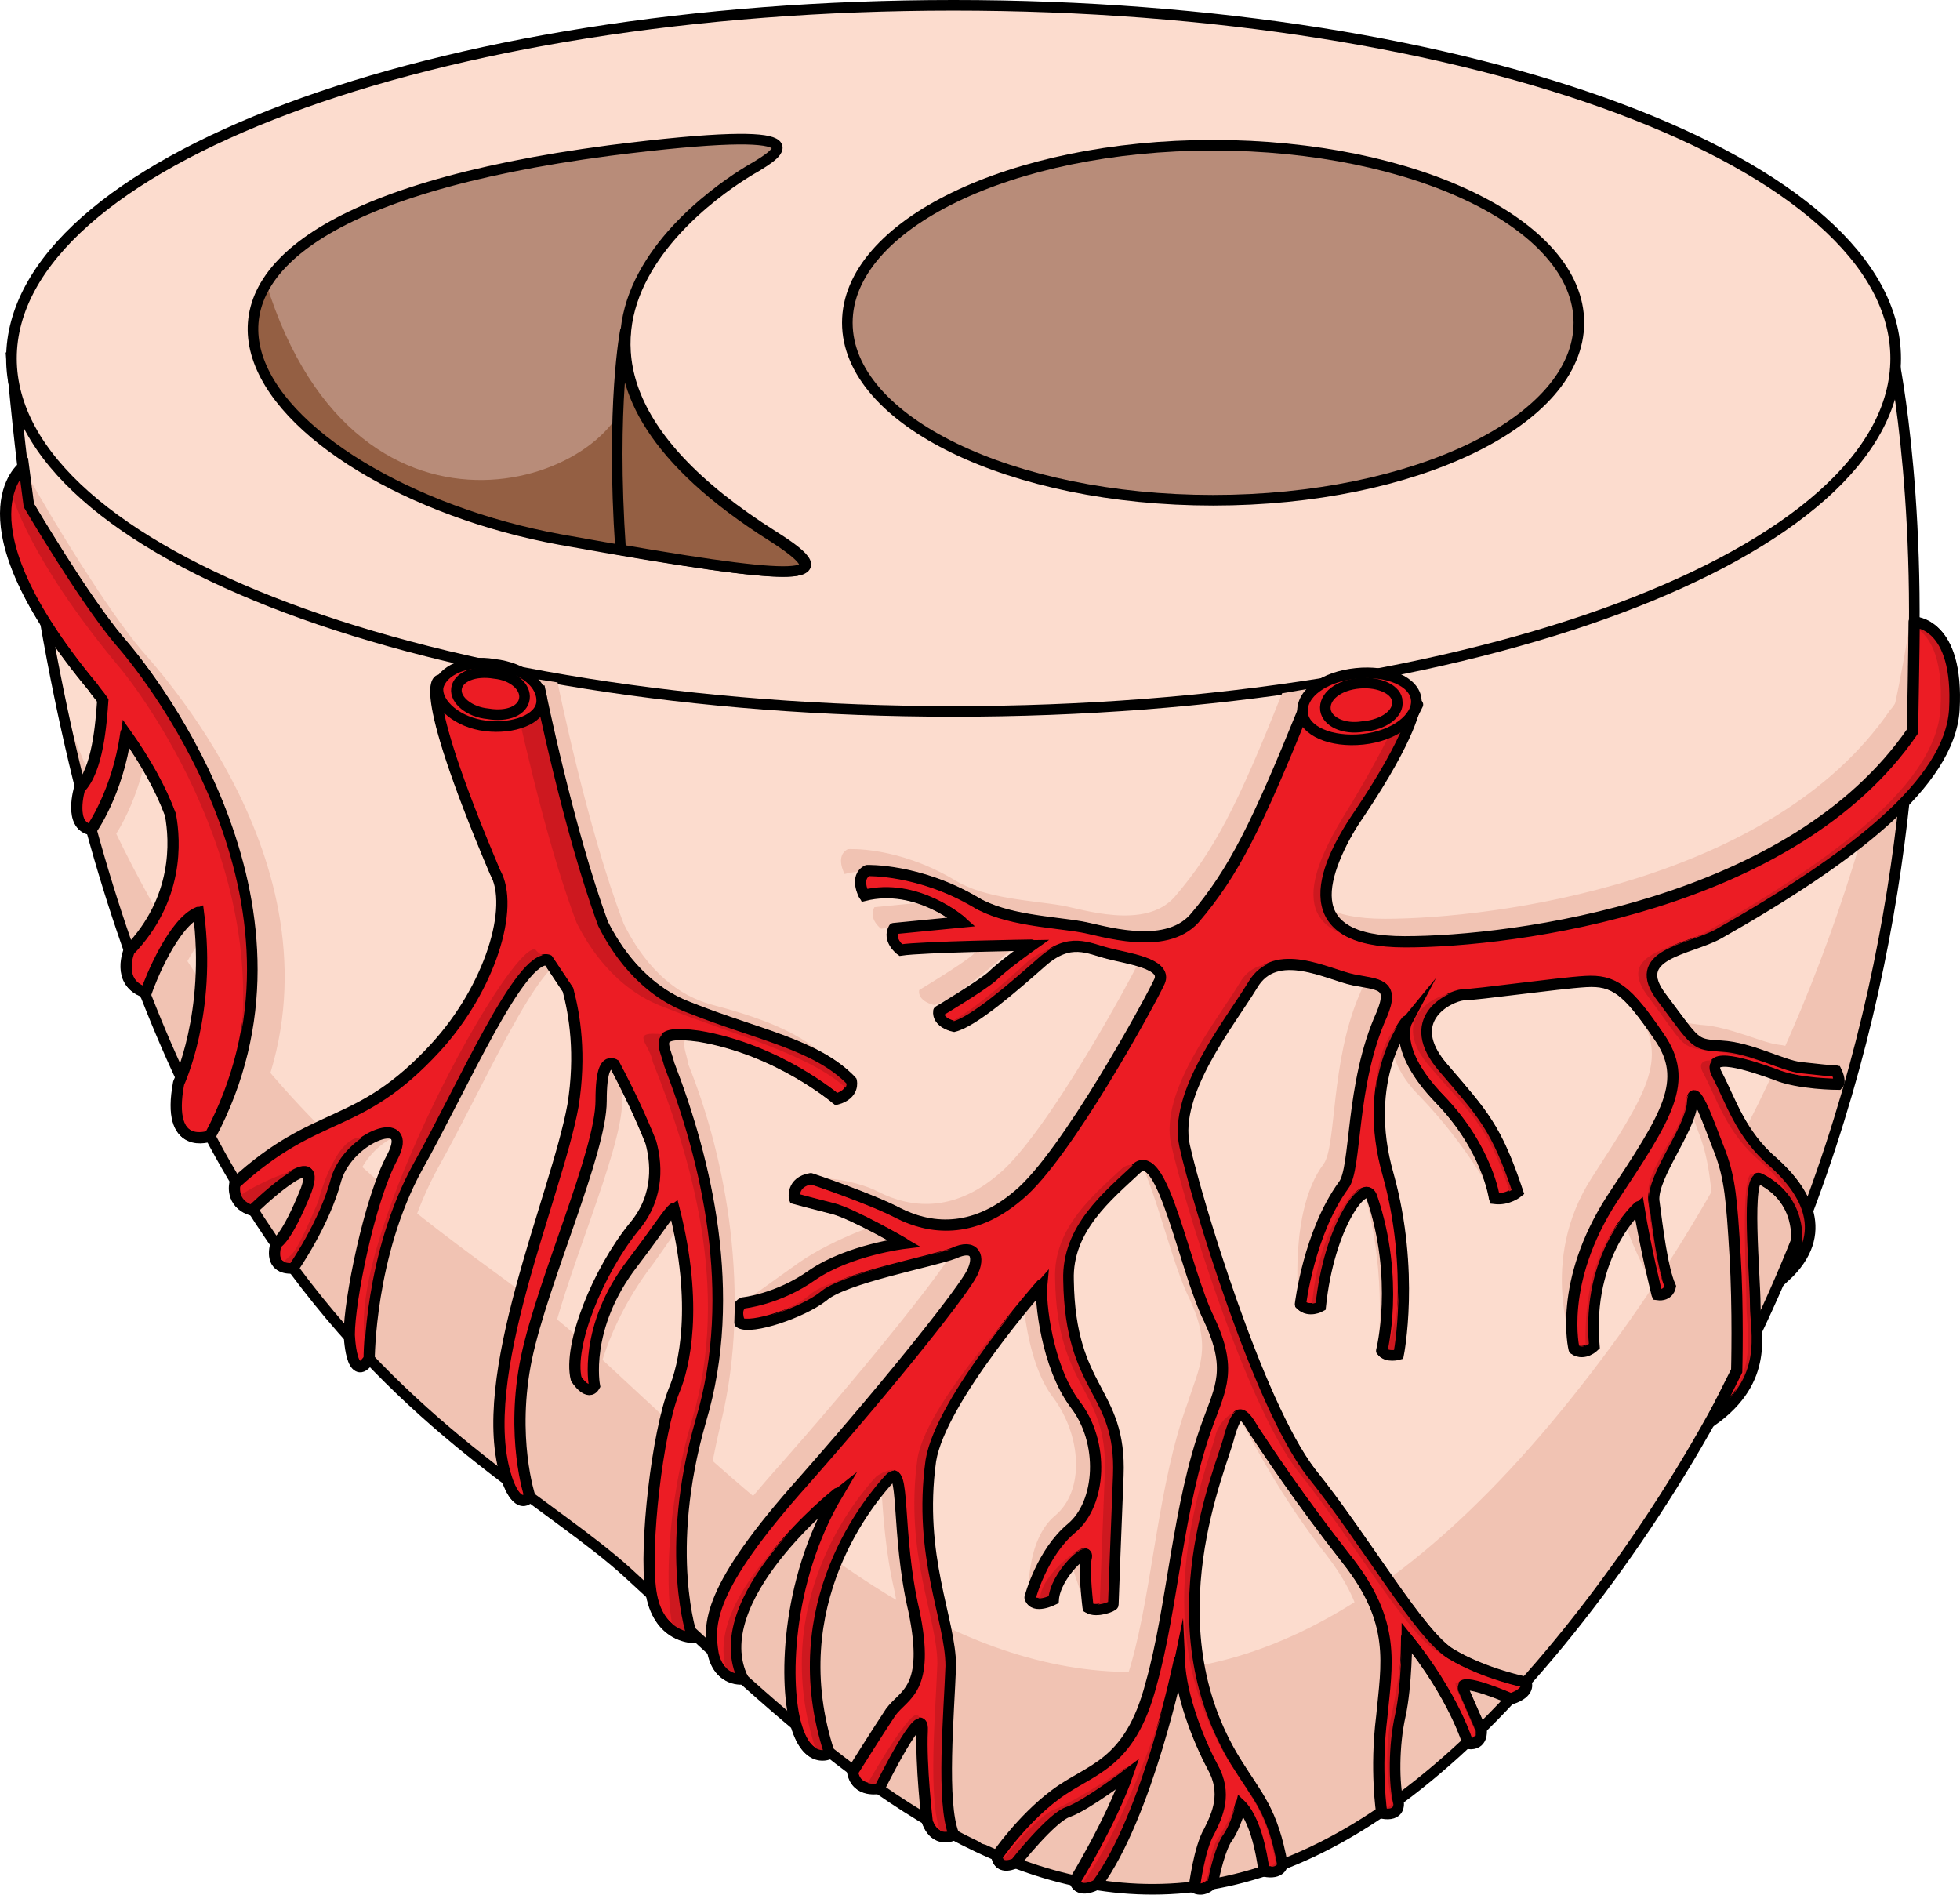 <?xml version="1.0" encoding="utf-8"?>
<!-- Generator: Adobe Illustrator 16.0.0, SVG Export Plug-In . SVG Version: 6.00 Build 0)  -->
<!DOCTYPE svg PUBLIC "-//W3C//DTD SVG 1.1//EN" "http://www.w3.org/Graphics/SVG/1.1/DTD/svg11.dtd">
<svg version="1.1" id="Layer_1" xmlns="http://www.w3.org/2000/svg" xmlns:xlink="http://www.w3.org/1999/xlink" x="0px" y="0px"
	 width="184.867px" height="178.705px" viewBox="0 0 184.867 178.705" enable-background="new 0 0 184.867 178.705"
	 xml:space="preserve">
<g>
	<path fill-rule="evenodd" clip-rule="evenodd" fill="#FCDCCE" d="M1.021,33.68c177.506,0,177.506,0,177.506,0
		s12.813,61.131-26.875,115.226c-39.689,54.095-69.378,20.48-92.504-0.626C45.085,135.459,8.833,123.265,1.021,33.68L1.021,33.68z"
		/>
	<path fill-rule="evenodd" clip-rule="evenodd" fill="#F1C3B3" d="M152.073,126.829c-41.865,57.062-72.953,21.73-97.479-0.625
		C43.816,116.355,20.696,106.975,5.7,66.172c12.653,60.501,41.396,71.132,53.582,82.231c23.119,21.261,52.8,54.716,92.479,0.625
		c24.525-33.611,28.898-69.88,28.742-92.549C177.38,77.741,169.569,102.91,152.073,126.829L152.073,126.829z"/>
	<path fill="none" stroke="#000000" stroke-miterlimit="8" d="M1.08,33.74c177.507,0,177.507,0,177.507,0
		s12.813,61.13-26.877,115.225c-39.688,54.095-69.377,20.48-92.502-0.625C45.145,135.52,8.894,123.324,1.08,33.74L1.08,33.74z"/>
	<path fill-rule="evenodd" clip-rule="evenodd" fill="#FCDCCE" d="M1.021,33.74c0-18.392,39.783-33.301,88.859-33.301
		s88.859,14.909,88.859,33.301c0,18.391-39.783,33.3-88.859,33.3S1.021,52.131,1.021,33.74L1.021,33.74z"/>
	<path fill="none" stroke="#000000" stroke-miterlimit="8" d="M1.08,33.8c0-18.392,39.784-33.3,88.86-33.3S178.8,15.408,178.8,33.8
		S139.017,67.1,89.94,67.1S1.08,52.191,1.08,33.8L1.08,33.8z"/>
	<path fill-rule="evenodd" clip-rule="evenodd" fill="#FCDCCE" d="M79.86,30.38c0-9.245,15.445-16.74,34.5-16.74
		c19.054,0,34.5,7.495,34.5,16.74s-15.446,16.74-34.5,16.74C95.306,47.12,79.86,39.625,79.86,30.38L79.86,30.38z"/>
	<path fill-rule="evenodd" clip-rule="evenodd" fill="#F1C3B3" d="M114.42,22.279c-15.917,0-29.339,5.313-33.239,12.498
		c3.9,7.188,17.322,12.343,33.239,12.343c15.918,0,29.339-5.155,33.24-12.343C143.759,27.592,130.338,22.279,114.42,22.279
		L114.42,22.279z"/>
	<path fill="#B88C79" stroke="#000000" stroke-miterlimit="8" d="M79.92,30.439c0-9.245,15.446-16.74,34.5-16.74
		s34.499,7.495,34.499,16.74c0,9.246-15.445,16.74-34.499,16.74S79.92,39.686,79.92,30.439L79.92,30.439z"/>
	<path fill-rule="evenodd" clip-rule="evenodd" fill="#B88C79" d="M71.187,15.695c0,0-28.735,15.613,1.719,34.816
		c6.715,4.216,3.279,4.528-20.146,0.313c-28.111-5.152-49.818-29.508,4.686-36.69C78.37,11.479,73.217,14.446,71.187,15.695
		L71.187,15.695z"/>
	<path fill-rule="evenodd" clip-rule="evenodd" fill="#945F43" d="M72.778,50.652c-4.376-2.642-12.504-9.014-13.441-14.919
		c0.156,9.325-25.479,19.115-34.232-9.014c-6.564,9.479,9.066,20.98,27.511,24.244C75.905,55.16,79.5,55.004,72.778,50.652
		L72.778,50.652z"/>
	<path fill="none" stroke="#000000" stroke-miterlimit="8" d="M71.247,15.756c0,0-28.736,15.612,1.718,34.816
		c6.716,4.215,3.279,4.527-20.146,0.313C24.708,45.732,3,21.376,57.504,14.194C78.431,11.54,73.276,14.506,71.247,15.756
		L71.247,15.756z"/>
	<path fill-rule="evenodd" clip-rule="evenodd" fill="#F1C3B3" d="M58.476,51.799c18.086,3.121,20.424,2.652,14.344-1.249
		c-11.381-7.18-14.5-13.892-13.876-19.51C58.943,31.04,57.54,38.063,58.476,51.799L58.476,51.799z"/>
	<path fill="#945F43" stroke="#000000" stroke-miterlimit="8" d="M58.536,51.858c18.086,3.121,20.424,2.653,14.344-1.249
		c-11.382-7.18-14.5-13.891-13.877-19.51C59.003,31.1,57.601,38.123,58.536,51.858L58.536,51.858z"/>
	<path fill-rule="evenodd" clip-rule="evenodd" fill="#F1C3B3" d="M120.925,65.389c10.16-1.72,10.16-1.72,10.16-1.72
		s-1.407,5.316-4.846,11.102c-3.596,5.63-5.939,11.884,4.376,11.884s36.575-3.439,47.671-19.701c0,0,2.189-2.033,1.877-8.444
		c0,0,2.656-0.469,2.188,6.411c-0.625,6.88-9.533,13.916-22.195,21.109c-2.813,1.563-8.752,1.876-5.313,6.098
		c3.281,4.222,2.969,4.222,5.625,4.535c2.658,0.156,5.783,1.72,7.348,1.876c1.563,0.156,3.125,1.407,3.75,1.251
		c0,0,0.781,1.407,0.469,1.563c0,0-4.531-1.251-6.721-2.032c-2.188-0.938-6.721-2.346-5.314,0c1.252,2.345,2.189,5.629,5.158,8.287
		c3.127,2.658,5.627,6.566,1.094,10.633c1.096-3.128,1.096-3.128,1.096-3.128s0.625-4.065-3.439-6.098
		c-1.25-0.626-0.313,9.382-0.313,12.04s1.406,6.88-4.064,10.945c2.346-4.691,2.346-4.691,2.346-4.691s0-5.941-0.156-10.945
		c-0.313-5.16-0.625-7.349-1.564-9.694c-0.938-2.502-1.719-6.255-1.875-3.909c-0.313,2.502-4.533,5.941-4.221,8.287
		c0.156,2.346,2.658,8.757,3.596,10.32c0,0-0.313,0.938-1.406,0.781c-3.127-6.566-3.127-6.566-3.596-10.476
		c0,0-3.125,6.411-2.344,15.167c0,0-0.938,0.938-1.877,0.313c0,0-3.438-8.131,1.721-16.105s7.189-11.102,4.375-15.479
		c-2.969-4.222-4.219-5.16-6.876-5.004s-10.315,1.251-11.723,1.251c-1.251,0-5.627,2.189-1.876,6.724
		c3.752,4.534,5.002,5.629,7.034,11.884c0,0,1.094,2.658-0.157,2.502c0,0-2.5-4.848-7.033-9.539
		c-4.532-4.534-2.031-8.443-2.031-8.443s-5.471,4.691-2.971,13.76c2.658,9.069,2.658,18.92,2.658,18.92s-0.938,0.157-1.563-0.469
		c0,0,0.938-8.131-1.72-15.949c-0.625-1.876-2.969,4.223-3.751,11.884c0,0-1.25,0.47-2.032-0.313c0,0-0.938-8.601,2.346-12.979
		c1.25-1.72,0.625-9.694,3.438-16.105c1.407-3.127-0.313-2.814-2.656-3.283c-2.345-0.626-7.347-3.284-9.535,0.313
		c-2.188,3.597-7.346,10.164-6.252,15.167c1.094,5.004,6.877,24.393,11.879,30.961c5.158,6.41,10.316,15.479,13.285,17.199
		c3.127,1.877,6.878,2.658,6.878,2.658s0.625,0.938-1.251,1.563c0,0-5.001-2.188-4.532-0.938c0.469,1.095,1.72,3.909,1.72,3.909
		s0.156,1.406-1.251,1.25c0,0-1.25-4.378-5.782-10.007c0,0,0,4.534-0.626,7.349c-0.625,2.814-0.625,6.411-0.156,8.288
		c0,0,0.156,1.251-1.563,0.938c0,0-0.625-4.065,0-9.069c0.469-5.003,0.782-8.287-3.907-14.072
		c-4.532-5.941-6.877-11.102-8.128-12.979c-1.094-1.876-1.563-2.188-2.344,0.47c-0.625,2.814-7.503,17.669,0.625,30.804
		c1.875,3.127,3.438,4.534,4.377,9.694c0,0-0.156,0.938-1.72,0.626c0,0-0.47-4.535-2.188-6.255c0,0-0.469,2.032-1.406,3.283
		c-0.781,1.407-1.251,4.065-1.251,4.065s-0.781,0.938-1.72,0.469c0,0,0.469-3.752,1.407-5.315c0.782-1.563,1.72-3.597,0.313-6.099
		c-1.251-2.346-2.97-6.567-3.126-10.007c0,0-2.97,14.542-7.814,21.108c0,0-1.72,0.938-2.032-0.313c0,0,3.438-5.629,5.001-10.164
		c0,0-3.907,2.972-5.627,3.597c-1.563,0.47-5.001,4.848-5.001,4.848s-1.563,0.782-1.72-0.626c0,0,2.345-3.439,5.471-5.785
		c3.282-2.502,6.877-2.658,9.065-10.477c2.032-7.192,2.501-16.887,5.314-24.549c1.095-3.439,2.345-5.16,0.156-9.851
		c-2.345-4.691-4.376-16.575-6.877-14.229c-2.657,2.502-6.565,5.473-6.409,10.477c0.156,10.633,5.627,11.258,5.314,19.232
		c-0.156,3.909-1.094,11.102-1.094,11.415c0,0.156,0.313,2.814-0.625,2.345c0,0-2.188-5.785-1.876-6.88
		c0.156-1.095-1.563,3.284-1.72,5.786c0,0-1.719,1.094-1.875,0c0,0-0.313-5.316,2.501-7.662s2.501-7.506-0.156-11.102
		c-2.813-3.597-3.126-11.102-2.97-12.666c0,0-9.691,10.789-10.473,16.574c-1.25,9.069,1.876,15.012,1.876,19.39
		c-0.156,4.378-0.938,12.979,0.313,15.949c0,0-1.563-0.938-2.345-3.128c0,0-0.781-3.439-0.625-6.723
		c0.156-3.128-4.064,5.473-4.064,5.473s-1.563-1.408-1.875-3.284c0,0,1.719-2.032,2.97-3.909c1.251-1.72,3.751-2.032,2.188-9.538
		c-1.72-7.349-0.781-14.229-2.345-12.509c-1.563,1.72-10.315,11.727-5.627,25.956c0,0-2.032-1.407-3.126-5.003
		c-1.094-3.753-1.094-11.103,3.908-19.546c0,0-12.661,10.007-8.91,17.513c0,0-1.563-1.72-2.188-4.378
		c-0.469-2.815-1.251-4.065,7.971-14.386c9.066-10.32,15.006-17.982,15.787-19.545c0.781-1.564,0.313-2.815-1.72-1.877
		c-2.032,0.781-9.69,3.127-11.723,4.848c-1.876,1.563-5.314,4.534-6.564,3.908c0,0-0.782-1.72,0.156-2.032
		c0,0,2.188-1.563,5.47-3.909c3.439-2.346,7.973-3.753,7.973-3.753s-4.846-2.814-6.722-3.283c-1.876-0.47-1.72,0.938-1.72,0.938
		s-0.313-1.564,1.563-1.877c0,0,3.751,0,6.408,1.407c2.813,1.407,6.878,2.033,11.254-1.72c4.532-3.753,12.504-18.451,13.286-20.171
		c0.781-1.72-3.127-2.189-4.846-2.658c-1.876-0.469-3.596-1.563-6.252,0.782c-2.657,2.345-6.408,5.629-8.284,6.098
		c0,0-1.563-0.313-1.407-1.407c0,0,3.908-2.346,5.002-3.284c1.094-1.094,3.752-2.971,3.752-2.971s-10.316,0.156-12.348,0.47
		c0,0-1.251-0.938-0.626-2.033c6.408-0.625,6.408-0.625,6.408-0.625s-4.22-3.753-9.222-2.502c0,0-0.938-1.72,0.313-2.346
		c0,0,4.689-0.313,10.16,2.971c2.813,1.721,7.346,1.877,10.003,2.346c1.876,0.313,7.815,2.346,10.628-0.782
		C114.517,80.243,116.704,76.021,120.925,65.389L120.925,65.389z"/>
	
		<path fill-rule="evenodd" clip-rule="evenodd" fill="#EC1C24" stroke="#000000" stroke-linecap="round" stroke-linejoin="round" stroke-miterlimit="10" d="
		M122.938,66.921c10.796-0.469,10.796-0.469,10.796-0.469s-2.19,4.531-5.633,10.313c-3.442,5.625-5.945,12.031,4.381,12.031
		s36.612-3.438,47.876-19.844c0,0,0.156-8.906,0.156-10.313c0,0,4.225,0,3.756,8.281c-0.469,6.875-9.545,13.906-22.217,21.094
		c-2.816,1.563-8.605,1.875-5.32,6.094c3.285,4.375,2.973,4.375,5.633,4.531c2.816,0.156,5.789,1.875,7.51,2.031
		c1.564,0.156,2.66,0.313,3.285,0.313c0,0,0.471,0.938,0.156,1.25c0,0-3.754,0-5.945-0.938c-2.189-0.781-6.727-2.344-5.475,0
		c1.25,2.344,2.189,5.625,5.318,8.281c2.973,2.656,5.477,6.719,1.096,10.781c1.096-3.125,1.096-3.125,1.096-3.125
		s0.625-4.063-3.443-6.094c-1.408-0.625-0.469,9.219-0.469,11.875s1.408,7.031-4.068,10.938c2.348-4.688,2.348-4.688,2.348-4.688
		s0.156-5.781-0.156-10.938s-0.471-7.188-1.408-9.688c-0.939-2.344-2.504-7.031-2.66-4.688c-0.156,2.5-3.756,6.875-3.598,9.219
		c0.313,2.344,0.781,6.406,1.564,8.125c0,0-0.158,0.938-1.252,0.781c0,0-1.096-4.375-1.721-8.281c0,0-5.008,4.375-4.225,13.125
		c0,0-0.939,0.938-1.879,0.313c0,0-1.563-6.25,3.6-14.219c5.162-7.813,7.354-11.094,4.381-15.313
		c-2.973-4.375-4.225-5.313-6.885-5.156c-2.659,0.156-10.326,1.25-11.578,1.25c-1.408,0.156-5.789,2.344-1.877,6.875
		c3.755,4.375,5.007,5.625,7.041,11.719c0,0-0.939,0.781-2.191,0.625c0,0-0.625-4.688-5.162-9.375s-3.129-7.344-3.129-7.344
		s-4.381,5.313-1.722,14.531c2.503,9.063,0.938,16.875,0.938,16.875s-1.096,0.313-1.564-0.313c0,0,1.721-6.719-0.938-14.531
		c-0.626-1.875-4.068,2.656-4.851,10.313c0,0-1.096,0.625-1.877-0.156c0,0,0.781-6.719,4.067-11.25
		c1.252-1.563,0.626-9.531,3.599-16.094c1.252-2.969-0.313-2.813-2.66-3.281c-2.347-0.469-7.354-3.281-9.543,0.469
		c-2.191,3.594-7.511,10.156-6.416,15.156c1.096,5,6.885,24.219,11.892,30.781c5.163,6.406,10.326,15.469,13.299,17.188
		c3.13,1.875,7.041,2.656,7.041,2.656s0.47,0.938-1.408,1.563c0,0-5.007-2.188-4.538-0.938c0.47,1.094,1.722,3.906,1.722,3.906
		s0.156,1.406-1.252,1.25c0,0-1.251-4.375-5.788-10c0,0,0,4.531-0.627,7.344c-0.625,2.813-0.625,6.406-0.156,8.281
		c0,0,0.156,1.25-1.564,0.938c0,0-0.626-4.063,0-9.063c0.469-5,1.408-8.906-3.285-14.844c-4.537-5.781-7.511-10.313-8.762-12.188
		c-1.096-1.875-1.564-2.188-2.348,0.469c-0.625,2.813-7.51,17.656,0.626,30.781c2.034,3.281,3.442,4.531,4.381,9.688
		c0,0-0.156,0.938-1.721,0.625c0,0-0.47-4.531-2.19-6.25c0,0-0.47,2.031-1.408,3.281c-0.782,1.406-1.252,4.063-1.252,4.063
		s-0.782,0.938-1.721,0.469c0,0,0.469-3.75,1.408-5.313c0.782-1.563,1.721-3.594,0.313-6.094c-1.252-2.344-2.973-6.563-3.129-10
		c0,0-2.973,14.531-7.823,21.094c0,0-1.721,0.938-2.034-0.313c0,0,3.442-5.625,5.007-10.156c0,0-3.911,2.969-5.632,3.594
		c-1.564,0.469-5.008,4.844-5.008,4.844s-1.564,0.781-1.721-0.625c0,0,2.348-3.438,5.477-5.781c3.285-2.5,7.041-2.656,9.074-10.469
		c2.034-7.188,2.504-16.875,5.32-24.531c1.251-3.438,2.347-5.156,0.156-9.844c-2.348-4.688-4.381-16.563-6.885-14.219
		c-2.66,2.5-6.571,5.625-6.414,10.469c0.156,10.625,5.006,10.313,4.693,18.438c-0.156,3.906-0.469,11.875-0.469,12.188
		c0,0.156-1.565,0.781-2.348,0.313c0,0-0.469-3.75-0.156-4.844c0.156-1.094-2.973,1.719-3.129,4.063c0,0-1.878,0.938-2.191-0.156
		c0,0,1.096-4.219,3.912-6.563s3.129-8.125,0.313-11.719c-2.66-3.594-3.285-9.688-3.129-11.25c0,0-9.544,10.781-10.482,16.563
		c-1.252,9.063,1.877,15,1.877,19.375c-0.156,4.375-0.938,12.969,0.313,15.938c0,0-1.721,0.938-2.503-1.25
		c0,0-0.626-5.313-0.47-8.594c0.157-3.125-4.067,5.469-4.067,5.469s-2.19,0.469-2.503-1.563c0,0,2.347-3.75,3.598-5.625
		c1.252-1.719,3.756-2.031,2.191-9.531c-1.722-7.344-0.783-14.219-2.348-12.5s-10.326,11.719-5.633,25.938
		c0,0-2.033,1.094-3.129-2.656c-1.095-3.594-1.095-13.438,3.912-21.875c0,0-12.674,10-8.918,17.5c0,0-2.191,0.313-2.816-2.344
		c-0.47-2.813-0.627-6.094,8.605-16.406c9.074-10.313,15.02-17.969,15.802-19.531s0.313-2.813-1.722-1.875
		c-2.033,0.781-10.482,2.344-12.359,4.063c-2.034,1.563-6.729,3.125-7.823,2.5c0,0-0.626-1.406,0.313-1.875
		c0,0,3.285-0.313,6.57-2.656c3.442-2.344,8.605-2.969,8.605-2.969s-4.85-2.813-6.728-3.281s-3.599-0.938-3.599-0.938
		s-0.313-1.563,1.564-1.875c0,0,5.633,1.875,8.293,3.281c2.816,1.406,6.884,2.031,11.265-1.719
		c4.537-3.75,12.517-18.438,13.3-20.156c0.781-1.719-3.13-2.188-4.852-2.656c-1.877-0.469-3.598-1.563-6.258,0.781
		s-6.415,5.625-8.293,6.094c0,0-1.564-0.313-1.407-1.406c0,0,3.911-2.344,5.007-3.281c1.095-1.094,3.755-2.969,3.755-2.969
		s-10.327,0.156-12.36,0.469c0,0-1.252-0.938-0.626-2.031c6.415-0.625,6.415-0.625,6.415-0.625s-4.225-3.75-9.231-2.5
		c0,0-0.938-1.719,0.313-2.344c0,0,4.85-0.156,10.17,2.969c2.816,1.719,7.354,1.875,10.013,2.344
		c1.878,0.313,7.823,2.344,10.64-0.781C116.367,82.233,118.558,77.702,122.938,66.921L122.938,66.921z"/>
	<path fill-rule="evenodd" clip-rule="evenodd" fill="#CD181F" d="M131.259,88.745c0.313,0,0.625,0,0.781,0
		c-9.695-0.156-7.35-6.396-3.908-12.011c3.439-5.771,5.629-10.295,5.629-10.295c-1.407,0-1.407,0-1.407,0
		c-0.156,0.623-2.189,4.991-5.474,10.295C123.44,82.35,120.938,88.745,131.259,88.745L131.259,88.745z M98.263,90.617
		c1.095-0.78,2.033-1.248,2.814-1.404c-1.094-0.156-2.345,0.156-4.064,1.404c-2.346,2.184-5.631,4.991-7.663,5.927
		c0.313,0.156,0.626,0.156,0.626,0.156C91.852,96.232,95.604,92.957,98.263,90.617L98.263,90.617z M124.534,123.062
		c0.47-5.304,2.972-9.515,4.223-10.763c-0.469-1.092-4.379,3.119-5.004,10.763c0.313-0.156-0.156-0.156-0.626,0.156
		C123.909,123.373,124.534,123.062,124.534,123.062L124.534,123.062z M76.683,142.871c0.313-0.779,1.877-1.56,2.346-2.34
		c0,0-13.448,9.983-10.32,17.471c0.781,0.313,1.407,0.156,1.407,0.156C67.456,152.854,73.243,146.147,76.683,142.871L76.683,142.871
		z M100.765,87.341c1.252,0.156,4.066,1.092,6.568,0.937c-2.189-0.156-4.223-0.78-5.316-0.937c-2.659-0.468-7.193-0.624-10.009-2.34
		c-5.317-3.119-10.165-2.964-10.165-2.964c0,0.156,0,0.156,0,0.156c1.721,0,5.161,0.624,8.914,2.808
		C93.571,86.717,98.106,86.873,100.765,87.341L100.765,87.341z M99.357,150.671c0.157-1.092,0.938-2.496,1.877-3.432
		c0-0.156,1.095-0.78,1.095-0.937c0.313-1.092-4.066,2.028-4.223,4.368c0,0-0.313,0.155-0.625,0.312
		C98.106,151.295,99.357,150.671,99.357,150.671L99.357,150.671z M88.724,115.418c-1.563,0-2.814-0.468-3.909-1.092
		c-2.658-1.404-8.288-3.275-8.288-3.275c-0.313,0-0.469,0.156-0.625,0.156c1.407,0.623,5.473,2.027,7.662,3.119
		C84.971,115.106,86.69,115.574,88.724,115.418L88.724,115.418z M83.095,84.222c-0.47,0-1.096,0-1.721,0
		c0.156,0.155,0.156,0.155,0.156,0.155C81.999,84.377,82.625,84.222,83.095,84.222L83.095,84.222z M130.634,127.585
		c0.469,0.156,1.25,0,1.25,0s1.564-7.8-0.938-16.847c-1.564-5.615-0.626-9.671,0.313-12.166c0.781-1.561,1.407-2.34,1.407-2.34
		s-5.317,1.56-1.563,17.158C133.292,122.594,130.634,127.585,130.634,127.585L130.634,127.585L130.634,127.585z M77.621,122.125
		c1.876-1.715,10.321-3.275,12.354-4.055c0.156,0,0.313-0.156,0.469-0.156c-0.313-0.156-0.938-0.156-1.721,0.156
		c-2.033,0.779-10.477,2.34-12.354,4.055c-1.407,1.248-4.379,2.34-6.255,2.652C71.522,125.089,75.745,123.686,77.621,122.125
		L77.621,122.125z M134.855,100.6c3.753,4.367,5.474,5.459,7.507,11.699c0,0-0.157,0.779-1.408,0.468c0,0.155,0,0.155,0,0.155
		c1.251,0.156,2.189-0.623,2.189-0.623c-2.033-6.084-3.284-7.332-7.037-11.699c-3.909-4.523,0.469-6.707,1.877-6.863
		c1.25,0,8.601-1.092,11.414-1.248c-0.313,0-0.625,0-1.094,0c-2.658,0.156-10.32,1.248-11.572,1.248
		C135.325,93.893,130.946,96.076,134.855,100.6L134.855,100.6z M107.177,110.115L107.177,110.115c-0.313-0.313-0.782-0.313-1.251,0
		c-2.659,2.495-6.568,5.615-6.411,10.45c0.156,10.607,5.004,10.295,4.691,18.406c-0.157,3.899-0.47,11.854-0.47,12.167
		c0,0.156-0.313,0.313-0.782,0.468c0.782,0.312,2.033-0.312,2.033-0.468c0-0.313,0.313-8.268,0.469-12.167
		c0.313-8.111-4.535-7.799-4.691-18.406C100.608,115.73,104.519,112.61,107.177,110.115L107.177,110.115z M84.814,89.525
		c0.156,0,0.156,0,0.156,0c1.563-0.156,8.288-0.313,11.103-0.469l0,0C96.073,89.057,88.099,89.213,84.814,89.525L84.814,89.525z
		 M83.563,139.752c2.033-1.872-0.469-0.936-0.938-0.469c-1.563,1.717-10.321,11.699-5.63,25.895v0.155
		c0.782,0.156,1.252-0.155,1.252-0.155C73.868,152.074,81.218,142.403,83.563,139.752L83.563,139.752z M154.872,113.391
		c0,0-5.631,2.808-5.316,13.57c0,0-0.627,0-0.939,0.156c0.939,0.468,1.721-0.313,1.721-0.313
		c-0.625-6.083,1.721-10.139,3.283-12.011C153.464,114.482,154.872,113.702,154.872,113.391L154.872,113.391z M137.983,159.094
		c0-0.156,0-0.156,0-0.156c-0.782-0.312-0.782-0.312-0.626,0.156c0.47,1.248,1.876,4.212,1.876,4.212s0,0.312-0.156,0.779
		c0,0.313-0.625,0.156-0.625,0.156c1.407,0.156,1.251-1.248,1.251-1.248S138.452,160.186,137.983,159.094L137.983,159.094z
		 M81.687,168.453c0.626,0.156,1.252,0,1.252,0s1.563-3.275,2.814-4.992c0-0.155,0.938-0.936,0.938-1.092
		C86.848,159.406,82.156,167.673,81.687,168.453L81.687,168.453z M165.505,111.519c-0.313-0.156,0.156-0.624-0.156-0.78
		c-1.25-0.623-0.625,9.672-0.625,12.323c0,2.184,0.938,5.771-1.721,9.047c-1.563,1.716-1.563,1.716-1.563,1.716
		c5.473-3.899,4.064-8.268,4.064-10.919C165.505,120.722,164.88,113.391,165.505,111.519L165.505,111.519z M158.937,104.188
		c-0.156,2.34-3.752,6.083-3.439,8.423c0.156,2.34,0.469,6.396,1.252,7.955c0,0,0.469,0.78,0.469,0.937
		c0,0.312-0.939,0.468-0.939,0.468c1.096,0.155,1.252-0.78,1.252-0.78c-0.781-1.716-1.252-5.771-1.564-8.111
		c-0.156-2.184,2.814-5.927,3.441-8.423C160.345,102.472,158.937,102.939,158.937,104.188L158.937,104.188z M180.517,58.64
		c0,0.156,0,0.156,0,0.468c1.252,0.624,2.816,2.496,2.504,7.8c-0.471,6.863-9.539,13.882-22.207,21.058
		c-2.814,1.561-8.6,1.872-5.316,6.084c3.283,4.367,2.971,4.835,5.629,4.991c2.658,0.312,5.787,1.403,7.508,1.56
		c1.563,0.156,2.658,0.313,3.283,0.313c0,0,1.406-0.156,1.25,0c0.627,0.155,0.156,1.247,0.156,1.247
		c0.314-0.312-0.156-1.247-0.156-1.247c-0.625,0-1.719-0.156-3.283-0.313c-1.721-0.156-4.691-1.872-7.506-2.027
		c-2.658-0.156-2.346-0.156-5.629-4.523c-3.285-4.212,2.502-4.523,5.316-6.084c12.666-7.176,21.736-14.194,22.205-21.058
		C184.739,58.64,180.517,58.64,180.517,58.64L180.517,58.64z M167.226,109.49c-3.127-2.651-4.066-5.927-5.316-8.267
		c-0.313-0.624-0.156-1.092,0.156-1.092c-1.252-0.312-2.033,0-1.408,1.092c1.252,2.34,2.189,5.615,5.316,8.267
		c2.033,1.717,3.754,4.057,3.441,6.552c0,0.624,0,1.092,0,1.092c-1.096,3.12-1.096,3.12-1.096,3.12
		C172.698,116.198,170.196,112.143,167.226,109.49L167.226,109.49z M136.888,155.818c-2.971-1.716-8.131-10.764-13.291-17.158
		c-5.004-6.552-10.791-25.738-11.885-30.729c-1.096-4.991,4.222-11.542,6.411-15.13c0.626-1.248,1.72-1.716,2.815-1.872
		c-1.564-0.156-3.129,0.156-4.066,1.872c-2.189,3.588-7.506,10.139-6.412,15.13c1.096,4.991,6.881,24.178,11.885,30.729
		c5.161,6.395,10.321,15.442,13.293,17.158c3.127,1.871,7.975,3.275,7.975,3.275s0.156,0.313-0.938,0.936
		c0.469,0.156-0.156,0-0.156,0c1.876-0.623,1.406-1.56,1.406-1.56S140.017,157.689,136.888,155.818L136.888,155.818z
		 M106.708,166.425c0,0-5.474,3.588-7.193,4.212c-1.564,0.468-5.005,4.836-5.005,4.836v0.155c0.47,0.313,1.251-0.155,1.251-0.155
		s3.44-4.368,5.004-4.836c0.938-0.313,2.658-1.404,3.91-2.34C104.831,167.829,106.552,166.893,106.708,166.425L106.708,166.425z
		 M131.259,161.746c-0.625,2.807-0.469,6.238,0,8.11c0,0.468-0.156,0.624-0.938,0.78c0,0.156,0,0.156,0,0.156
		c1.72,0.312,1.563-0.937,1.563-0.937c-0.469-1.872-0.469-5.459,0.156-8.267c0.47-1.716,0.47-4.212,0.626-5.771
		c-0.469-0.469,0.313-1.561-0.156-2.028C132.51,153.79,131.884,158.938,131.259,161.746L131.259,161.746z M89.662,156.91
		c0-4.367-3.128-10.295-1.876-19.342c0.781-4.368,6.567-12.012,9.227-15.131c0-0.624,1.406-1.716,1.563-2.027
		c0,0-11.102,11.387-12.041,17.158c-1.25,9.047,1.877,14.975,1.877,19.342c-0.156,4.367-0.938,12.946,0.313,15.91
		c0,0,0,0-0.156,0.156c0.626,0.312,1.408-0.156,1.408-0.156C88.724,169.856,89.506,161.277,89.662,156.91L89.662,156.91z
		 M102.173,177.5c0,0-0.156,0.156-0.47,0.313c0.626,0.312,1.72-0.313,1.72-0.313c3.441-4.68,5.943-13.259,7.037-17.782
		c-0.156-1.092,0.782-2.184,0.782-3.275C111.242,156.442,107.021,170.949,102.173,177.5L102.173,177.5z M114.839,173.444
		c-0.781,1.248-0.938,3.899-0.938,3.899s-0.47,0.624-1.252,0.469l0,0c0.938,0.467,1.721-0.469,1.721-0.469s0.469-2.651,1.251-4.056
		c0.47-0.624,0.782-1.403,1.095-2.027c-0.313-0.468,0.625-1.248,0.156-1.56C116.872,169.701,115.777,172.041,114.839,173.444
		L114.839,173.444z M115.934,135.229c0.313-0.624,0.313-0.937,0.47-1.404c1.406-1.404-1.096-0.624-1.721,1.404
		c-0.625,2.808-7.037,17.47,1.095,30.572c1.876,3.12,3.597,4.836,4.535,9.827c0,0-0.157,0.468-1.095,0.624l0,0
		c1.563,0.313,1.721-0.624,1.721-0.624c-0.939-5.147-2.346-6.396-4.379-9.671C108.428,152.854,115.308,138.036,115.934,135.229
		L115.934,135.229z"/>
	<path fill="none" stroke="#000000" stroke-miterlimit="10" d="M122.999,66.98c10.482-0.469,10.482-0.469,10.482-0.469
		s-0.156,2.656-5.32,10.313c-3.754,5.469-5.945,12.031,4.381,12.031s36.611-3.438,47.877-19.844c0,0,0.156-8.906,0.156-10.313
		c0,0,4.225,0,3.756,8.281c-0.471,6.875-9.545,13.906-22.219,21.094c-2.816,1.563-8.604,1.875-5.318,6.094
		c3.285,4.375,2.973,4.375,5.633,4.531c2.816,0.156,5.789,1.875,7.51,2.031c1.564,0.156,2.66,0.313,3.285,0.313
		c0,0,0.469,0.938,0.156,1.25c0,0-3.754,0-5.945-0.938c-2.189-0.781-6.729-2.344-5.477,0s2.191,5.625,5.32,8.281
		c2.973,2.656,5.477,6.719,1.096,10.781c1.094-3.125,1.094-3.125,1.094-3.125s0.627-4.063-3.441-6.094
		c-1.408-0.625-0.469,9.219-0.469,11.875s1.408,7.031-4.068,10.938c2.348-4.688,2.348-4.688,2.348-4.688s0.156-5.781-0.158-10.938
		c-0.313-5.156-0.469-7.188-1.406-9.688c-0.939-2.344-2.504-7.031-2.66-4.688c-0.156,2.5-3.756,6.875-3.6,9.219
		c0.313,2.344,0.783,6.406,1.564,8.125c0,0-0.156,0.938-1.252,0.781c0,0-1.094-4.375-1.721-8.281c0,0-5.006,4.375-4.225,13.125
		c0,0-0.938,0.938-1.877,0.313c0,0-1.564-6.25,3.6-14.219c5.162-7.813,7.354-11.094,4.381-15.313
		c-2.973-4.375-4.225-5.313-6.885-5.156s-10.326,1.25-11.578,1.25c-1.408,0.156-5.789,2.344-1.877,6.875
		c3.754,4.375,5.006,5.625,7.04,11.719c0,0-0.938,0.781-2.19,0.625c0,0-0.626-4.688-5.163-9.375s-3.129-7.344-3.129-7.344
		s-4.382,5.313-1.722,14.531c2.504,9.063,0.939,16.875,0.939,16.875s-1.096,0.313-1.564-0.313c0,0,1.721-6.719-0.939-14.531
		c-0.625-1.875-4.068,2.656-4.85,10.313c0,0-1.096,0.625-1.878-0.156c0,0,0.782-6.719,4.067-11.25
		c1.252-1.563,0.627-9.531,3.6-16.094c1.251-2.969-0.313-2.813-2.66-3.281c-2.348-0.469-7.354-3.281-9.544,0.469
		c-2.19,3.594-7.511,10.156-6.415,15.156s6.885,24.219,11.891,30.781c5.164,6.406,10.326,15.469,13.299,17.188
		c3.13,1.875,7.041,2.656,7.041,2.656s0.47,0.938-1.408,1.563c0,0-5.006-2.188-4.537-0.938c0.469,1.094,1.721,3.906,1.721,3.906
		s0.156,1.406-1.252,1.25c0,0-1.251-4.375-5.788-10c0,0,0,4.531-0.626,7.344s-0.626,6.406-0.156,8.281c0,0,0.156,1.25-1.564,0.938
		c0,0-0.627-4.063,0-9.063c0.469-5,1.408-8.906-3.286-14.844c-4.537-5.781-7.511-10.313-8.762-12.188
		c-1.095-1.875-1.564-2.188-2.347,0.469c-0.626,2.813-7.51,17.656,0.625,30.781c2.035,3.281,3.443,4.531,4.381,9.688
		c0,0-0.156,0.938-1.721,0.625c0,0-0.469-4.531-2.19-6.25c0,0-0.47,2.031-1.407,3.281c-0.783,1.406-1.252,4.063-1.252,4.063
		s-0.783,0.938-1.722,0.469c0,0,0.47-3.75,1.408-5.313c0.782-1.563,1.722-3.594,0.313-6.094c-1.252-2.344-2.973-6.563-3.129-10
		c0,0-2.974,14.531-7.824,21.094c0,0-1.721,0.938-2.033-0.313c0,0,3.441-5.625,5.006-10.156c0,0-3.91,2.969-5.632,3.594
		c-1.564,0.469-5.007,4.844-5.007,4.844s-1.564,0.781-1.721-0.625c0,0,2.347-3.438,5.476-5.781c3.286-2.5,7.041-2.656,9.075-10.469
		c2.033-7.188,2.503-16.875,5.319-24.531c1.251-3.438,2.347-5.156,0.156-9.844c-2.347-4.688-4.381-16.563-6.884-14.219
		c-2.66,2.5-6.572,5.625-6.415,10.469c0.156,10.625,5.007,10.313,4.694,18.438c-0.157,3.906-0.47,11.875-0.47,12.188
		c0,0.156-1.565,0.781-2.347,0.313c0,0-0.47-3.75-0.156-4.844c0.156-1.094-2.974,1.719-3.13,4.063c0,0-1.878,0.938-2.19-0.156
		c0,0,1.096-4.219,3.912-6.563c2.815-2.344,3.129-8.125,0.313-11.719c-2.66-3.594-3.285-9.688-3.129-11.25
		c0,0-9.545,10.781-10.483,16.563c-1.251,9.063,1.878,15,1.878,19.375c-0.156,4.375-0.939,12.969,0.313,15.938
		c0,0-1.721,0.938-2.504-1.25c0,0-0.625-5.313-0.469-8.594c0.156-3.125-4.068,5.469-4.068,5.469s-2.189,0.469-2.503-1.563
		c0,0,2.347-3.75,3.599-5.625c1.252-1.719,3.755-2.031,2.19-9.531c-1.722-7.344-0.782-14.219-2.347-12.5
		s-10.326,11.719-5.633,25.938c0,0-2.034,1.094-3.129-2.656c-1.096-3.594-1.096-13.438,3.911-21.875c0,0-12.673,10-8.918,17.5
		c0,0-2.19,0.313-2.816-2.344c-0.47-2.813-0.626-6.094,8.605-16.406c9.074-10.313,15.021-17.969,15.802-19.531
		c0.783-1.563,0.313-2.813-1.721-1.875c-2.033,0.781-10.482,2.344-12.36,4.063c-2.034,1.563-6.728,3.125-7.823,2.5
		c0,0-0.625-1.406,0.313-1.875c0,0,3.286-0.313,6.571-2.656c3.441-2.344,8.605-2.969,8.605-2.969s-4.851-2.813-6.729-3.281
		c-1.877-0.469-3.598-0.938-3.598-0.938s-0.313-1.563,1.564-1.875c0,0,5.633,1.875,8.292,3.281
		c2.816,1.406,6.884,2.031,11.265-1.719c4.537-3.75,12.518-18.438,13.3-20.156s-3.13-2.188-4.851-2.656
		c-1.877-0.469-3.599-1.563-6.258,0.781c-2.66,2.344-6.416,5.625-8.293,6.094c0,0-1.564-0.313-1.408-1.406
		c0,0,3.912-2.344,5.007-3.281c1.095-1.094,3.755-2.969,3.755-2.969s-10.326,0.156-12.36,0.469c0,0-1.251-0.938-0.626-2.031
		c6.415-0.625,6.415-0.625,6.415-0.625s-4.224-3.75-9.231-2.5c0,0-0.938-1.719,0.313-2.344c0,0,4.851-0.156,10.17,2.969
		c2.816,1.719,7.354,1.875,10.013,2.344c1.878,0.313,7.824,2.344,10.64-0.781C116.427,82.293,118.618,77.762,122.999,66.98
		L122.999,66.98z"/>
	<path fill-rule="evenodd" clip-rule="evenodd" fill="#F1C3B3" d="M13.374,61.352c-3.449-4.064-8.623-12.818-8.623-12.818
		C2.087,44,2.087,44,2.087,44s-4.547,5.784,8.778,21.729c0.313,0.469,0.627,0.781,0.94,1.251c-0.156,2.188-0.471,6.565-2.195,8.285
		c0,0-1.097,3.596,1.098,3.752c0,0,2.509-3.439,3.293-9.067c1.881,2.657,3.291,5.315,4.232,7.816
		c0.471,2.501,0.627,7.816-3.92,12.662c0,0-1.254,2.971,1.412,4.065c0,0,0,0.156,0.156,0.156c0.471-1.407,2.665-6.723,5.016-7.66
		c1.255,9.535-1.881,15.945-1.881,15.945C18.86,106.375,23.093,107,23.093,107C34.38,85.739,16.979,65.417,13.374,61.352
		L13.374,61.352z"/>
	
		<path fill-rule="evenodd" clip-rule="evenodd" fill="#EC1C24" stroke="#000000" stroke-linecap="round" stroke-linejoin="round" stroke-miterlimit="10" d="
		M11.219,60.404c-3.424-4.063-8.56-12.812-8.56-12.812C2.192,44,2.192,44,2.192,44S-4.5,48.843,8.729,64.778
		c0.311,0.469,0.622,0.781,0.934,1.25c-0.156,2.188-0.467,6.562-2.18,8.28c0,0-1.089,3.594,1.09,3.906c0,0,2.49-3.438,3.268-9.062
		c1.868,2.655,3.27,5.155,4.203,7.655c0.467,2.5,0.777,7.968-3.891,12.811c0,0-1.246,2.969,1.4,3.906c0,0.156,0,0.156,0.155,0.156
		c0.467-1.406,2.646-6.718,4.98-7.655c1.245,9.53-1.868,16.092-1.868,16.092c-1.244,6.562,2.957,4.999,2.957,4.999
		C31.14,85.87,14.798,64.466,11.219,60.404L11.219,60.404z"/>
	<path fill-rule="evenodd" clip-rule="evenodd" fill="#CD181F" d="M11.22,60.783c-3.443-4.066-8.608-12.826-8.608-12.826
		c-0.47-3.598-0.47-3.598-0.47-3.598s-1.408,0.939-1.722,3.441c0.157-1.877,0.782-0.938,0.782-0.938s1.566,5.787,9.705,15.642
		c3.131,3.598,16.277,22.054,10.643,41.136C29.22,83.775,14.507,64.537,11.22,60.783L11.22,60.783z"/>
	<path fill="none" stroke="#000000" stroke-miterlimit="10" d="M11.278,60.464C7.854,56.402,2.72,47.653,2.72,47.653
		C2.253,44.06,2.253,44.06,2.253,44.06s-6.693,4.844,6.536,20.779c0.312,0.469,0.622,0.781,0.934,1.25
		c-0.155,2.187-0.467,6.562-2.179,8.28c0,0-1.09,3.593,1.09,3.905c0,0,2.49-3.437,3.268-9.062c1.867,2.656,3.269,5.156,4.202,7.655
		c0.467,2.5,0.778,7.968-3.891,12.812c0,0-1.245,2.969,1.4,3.905c0,0.156,0,0.156,0.155,0.156c0.467-1.405,2.646-6.718,4.98-7.655
		c1.246,9.53-1.867,16.092-1.867,16.092c-1.245,6.563,2.957,5,2.957,5C31.2,85.93,14.858,64.526,11.278,60.464L11.278,60.464z"/>
	<path fill-rule="evenodd" clip-rule="evenodd" fill="#F1C3B3" d="M80.388,102.126c-3.123-3.433-5.466-5.306-13.117-7.334
		c-4.842-1.248-7.34-5.462-8.434-7.646c-3.436-8.895-6.246-22.782-6.246-22.782c-8.902-1.404-8.902-1.404-8.902-1.404
		s-2.811,0.937,4.998,19.349c1.874,3.277-0.625,10.923-5.622,16.541c-7.34,7.957-11.088,5.617-18.896,12.795
		c0,0-0.469,1.873,1.405,2.496c0,0,7.027-6.709,5.153-1.872c-1.718,4.682-2.654,4.993-2.654,4.993s-0.938,2.497,1.561,2.341
		c0,0,2.812-4.213,4.061-8.427c1.25-4.057,7.34-6.241,5.31-2.027c-2.187,4.057-4.06,13.575-4.06,16.695c0,0,0.624,2.341,2.342-0.155
		c0,0-0.469-7.334,4.061-15.604c4.217-7.49,9.682-20.129,12.181-19.505c0.78,0.937,1.405,1.872,2.03,2.809
		c0.625,2.341,1.249,6.086,0.313,10.923c-1.406,8.582-9.214,25.747-6.091,35.109c0,0,0.781,1.561,2.03,0.156
		c0,0-1.718-4.058-0.156-11.547c1.406-7.334,7.027-19.35,7.027-24.187c0-2.965,0.469-3.745,1.094-3.433
		c1.561,2.652,2.654,4.992,3.592,7.333c0.469,1.717,0.78,4.993-1.563,7.958c-3.436,4.213-6.402,11.235-5.465,14.356
		c0,0-0.781,1.716-0.156,0.78c0,0,0.78-5.618,5.465-11.703c2.343-3.277,3.279-4.838,3.748-5.149
		c2.499,9.206,0.938,14.979,0.156,17.164c-1.562,3.901-2.811,14.668-2.186,18.881c0.624,4.369,2.342,2.653,2.342,2.653
		s-0.625-6.086,2.343-18.726c2.812-11.858,0.468-24.654-3.124-33.548c-0.312-1.873-1.561-3.277,2.968-2.653
		c7.496,1.248,11.088,5.93,11.088,5.93C80.7,103.219,80.388,102.126,80.388,102.126L80.388,102.126z"/>
	
		<path fill-rule="evenodd" clip-rule="evenodd" fill="#EC1C24" stroke="#000000" stroke-linecap="round" stroke-linejoin="round" stroke-miterlimit="10" d="
		M80.268,101.914c-3.282-3.437-8.908-4.373-15.16-6.873c-4.688-1.718-7.188-5.779-8.282-7.967
		c-3.283-8.903-5.939-22.024-5.939-22.024c-9.377-0.938-9.377-0.938-9.377-0.938s-2.657-0.313,5.157,18.12
		c1.876,3.28-0.469,10.935-5.626,16.558c-7.346,7.967-11.097,5.624-18.911,12.81c0,0-0.469,1.874,1.563,2.499
		c0,0,6.876-6.717,5.156-1.875c-1.875,4.687-2.813,4.999-2.813,4.999s-0.938,2.499,1.563,2.343c0,0,2.97-4.218,4.064-8.435
		c1.25-4.062,7.501-6.248,5.313-2.031c-2.188,4.062-4.063,13.59-4.063,16.715c0,0,0.156,4.842,1.875,2.343c0,0,0-9.841,4.532-18.12
		c4.22-7.498,9.69-20.15,12.347-19.525c0.625,0.937,1.25,1.874,1.875,2.812c0.625,2.343,1.251,6.092,0.469,10.935
		c-1.563,8.591-9.377,25.773-6.251,35.146c0,0,0.938,3.124,2.188,1.718c0,0-1.876-5.623-0.313-13.121
		c1.563-7.342,7.032-19.37,7.032-24.212c0-2.969,0.47-3.749,1.251-3.437c1.406,2.655,2.5,4.998,3.438,7.341
		c0.469,1.719,0.938,4.999-1.563,7.967c-3.438,4.218-6.252,11.247-5.471,14.371c0,0,1.095,1.719,1.72,0.625
		c0,0-1.094-5.467,3.595-11.559c2.5-3.281,3.438-4.843,3.907-5.155c2.345,9.216,0.938,14.995,0,17.183
		c-1.563,3.905-2.813,14.684-2.188,18.901c0.625,4.374,3.908,4.374,3.908,4.374s-2.814-7.967,0.781-20.464
		c3.594-12.028,0.469-24.681-2.97-33.584c-0.47-1.875-1.72-3.28,2.813-2.655c7.501,1.249,12.971,5.936,12.971,5.936
		C80.58,103.164,80.268,101.914,80.268,101.914L80.268,101.914z"/>
	<path fill-rule="evenodd" clip-rule="evenodd" fill="#CD181F" d="M35.026,107.661c-2.811-2.031-4.84,4.845-4.996,5.626
		c-1.249,2.969-2.029,4.531-2.498,5c-0.313,0.313-0.625,0.469-0.781,0.782c-0.155,0.625-0.624,0.781,1.094,0.781
		c0,0,2.967-4.22,4.059-8.438C32.372,109.85,33.777,108.442,35.026,107.661L35.026,107.661z M26.439,112.193
		c6.089-3.907-2.03-0.938-4.06,0.781c0.156,0.469,0.625,1.094,1.562,1.406c0,0,1.093-1.094,2.342-2.188
		C26.283,112.193,26.283,112.193,26.439,112.193L26.439,112.193z M50.483,89.534c-2.498-0.469-17.486,26.722-16.082,36.724
		c0,0,0.156,2.344,0.625,2.188c0,0,0-9.846,4.527-18.127c3.436-6.095,8.9-19.847,12.179-19.69
		C51.42,90.159,50.796,90.003,50.483,89.534L50.483,89.534z M64.223,97.816c-0.156,0-0.468,0-0.78-0.156
		c-4.528-0.625-2.186,0.625-1.874,2.5c3.591,8.907,7.338,21.409,3.747,33.598c-2.654,8.908-2.498,16.722-1.873,19.69
		c1.248,2.031,2.029,1.25,2.029,1.25s-2.811-7.97,0.781-20.472c3.59-12.032,0.468-24.689-2.967-33.598
		C62.974,99.066,62.036,97.816,64.223,97.816L64.223,97.816z M80.46,102.191c-3.279-3.438-8.899-4.375-15.145-6.875
		c-4.684-1.719-7.182-5.782-8.275-7.971c-3.277-8.906-5.932-22.033-5.932-22.033C48.298,65,48.298,65,48.298,65
		c0.313,0.781,2.811,13.439,6.089,22.033c1.093,2.188,3.591,6.251,8.274,7.971c6.245,2.5,14.208,4.531,17.486,7.969L80.46,102.191
		L80.46,102.191L80.46,102.191z"/>
	<path fill="none" stroke="#000000" stroke-miterlimit="10" d="M80.327,101.975c-3.281-3.437-8.908-4.374-15.16-6.873
		c-4.688-1.719-7.188-5.78-8.283-7.967c-3.281-8.904-5.938-22.025-5.938-22.025c-9.378-0.938-9.378-0.938-9.378-0.938
		s-2.657-0.313,5.157,18.12c1.876,3.28-0.469,10.935-5.626,16.558c-7.346,7.967-11.097,5.624-18.911,12.81
		c0,0-0.469,1.874,1.563,2.499c0,0,6.876-6.717,5.157-1.874c-1.875,4.687-2.813,4.999-2.813,4.999s-0.938,2.499,1.563,2.343
		c0,0,2.969-4.218,4.063-8.436c1.251-4.062,7.502-6.248,5.314-2.03c-2.188,4.061-4.063,13.59-4.063,16.714
		c0,0,0.156,4.843,1.876,2.343c0,0,0-9.841,4.531-18.119c4.221-7.498,9.69-20.151,12.348-19.526c0.625,0.938,1.25,1.874,1.875,2.812
		c0.625,2.344,1.25,6.092,0.469,10.935c-1.563,8.592-9.377,25.774-6.252,35.146c0,0,0.938,3.124,2.188,1.719
		c0,0-1.876-5.624-0.313-13.122c1.563-7.342,7.032-19.369,7.032-24.212c0-2.968,0.47-3.749,1.251-3.437
		c1.407,2.656,2.501,4.999,3.438,7.342c0.469,1.719,0.938,4.999-1.563,7.967c-3.439,4.218-6.252,11.247-5.471,14.371
		c0,0,1.094,1.718,1.719,0.625c0,0-1.094-5.468,3.596-11.56c2.5-3.28,3.438-4.843,3.906-5.155c2.345,9.217,0.938,14.996,0,17.184
		c-1.563,3.904-2.813,14.683-2.188,18.9c0.625,4.374,3.907,4.374,3.907,4.374s-2.813-7.967,0.781-20.463
		c3.595-12.028,0.469-24.681-2.97-33.585c-0.469-1.874-1.719-3.28,2.813-2.655c7.501,1.249,12.972,5.936,12.972,5.936
		C80.64,103.225,80.327,101.975,80.327,101.975L80.327,101.975z"/>
	
		<path fill-rule="evenodd" clip-rule="evenodd" fill="#EC1C24" stroke="#000000" stroke-linecap="round" stroke-linejoin="round" stroke-miterlimit="10" d="
		M133.583,65.998c0.157,1.71-2.051,3.42-5.047,3.73c-2.997,0.312-5.521-0.777-5.678-2.487c-0.158-1.865,2.05-3.42,5.047-3.73
		C130.901,63.199,133.425,64.288,133.583,65.998L133.583,65.998z"/>
	
		<path fill-rule="evenodd" clip-rule="evenodd" fill="#EC1C24" stroke="#000000" stroke-linecap="round" stroke-linejoin="round" stroke-miterlimit="10" d="
		M131.786,66.167c0.154,1.101-1.231,2.201-3.232,2.358c-1.847,0.314-3.386-0.472-3.539-1.572c-0.154-1.258,1.23-2.359,3.231-2.516
		C130.093,64.279,131.786,65.066,131.786,66.167L131.786,66.167z"/>
	<path fill-rule="evenodd" clip-rule="evenodd" fill="#F0A292" d="M51.024,66.205c-0.154,1.572-2.636,2.515-5.271,2.2
		c-2.637-0.313-4.652-2.042-4.498-3.614c0.311-1.571,2.637-2.671,5.273-2.199C49.319,62.905,51.181,64.477,51.024,66.205
		L51.024,66.205z"/>
	<path fill="#EC1C24" stroke="#000000" stroke-linecap="round" stroke-linejoin="round" stroke-miterlimit="10" d="M51.085,66.266
		c-0.155,1.571-2.637,2.515-5.272,2.2s-4.652-2.043-4.497-3.614c0.311-1.571,2.636-2.672,5.272-2.2
		C49.379,62.966,51.24,64.537,51.085,66.266L51.085,66.266z"/>
	
		<path fill-rule="evenodd" clip-rule="evenodd" fill="#EC1C24" stroke="#000000" stroke-linecap="round" stroke-linejoin="round" stroke-miterlimit="10" d="
		M49.464,65.896c-0.156,1.11-1.563,1.744-3.438,1.427c-1.719-0.158-3.126-1.269-2.97-2.378c0.156-1.11,1.72-1.745,3.596-1.428
		C48.37,63.676,49.62,64.785,49.464,65.896L49.464,65.896z"/>
</g>
</svg>
